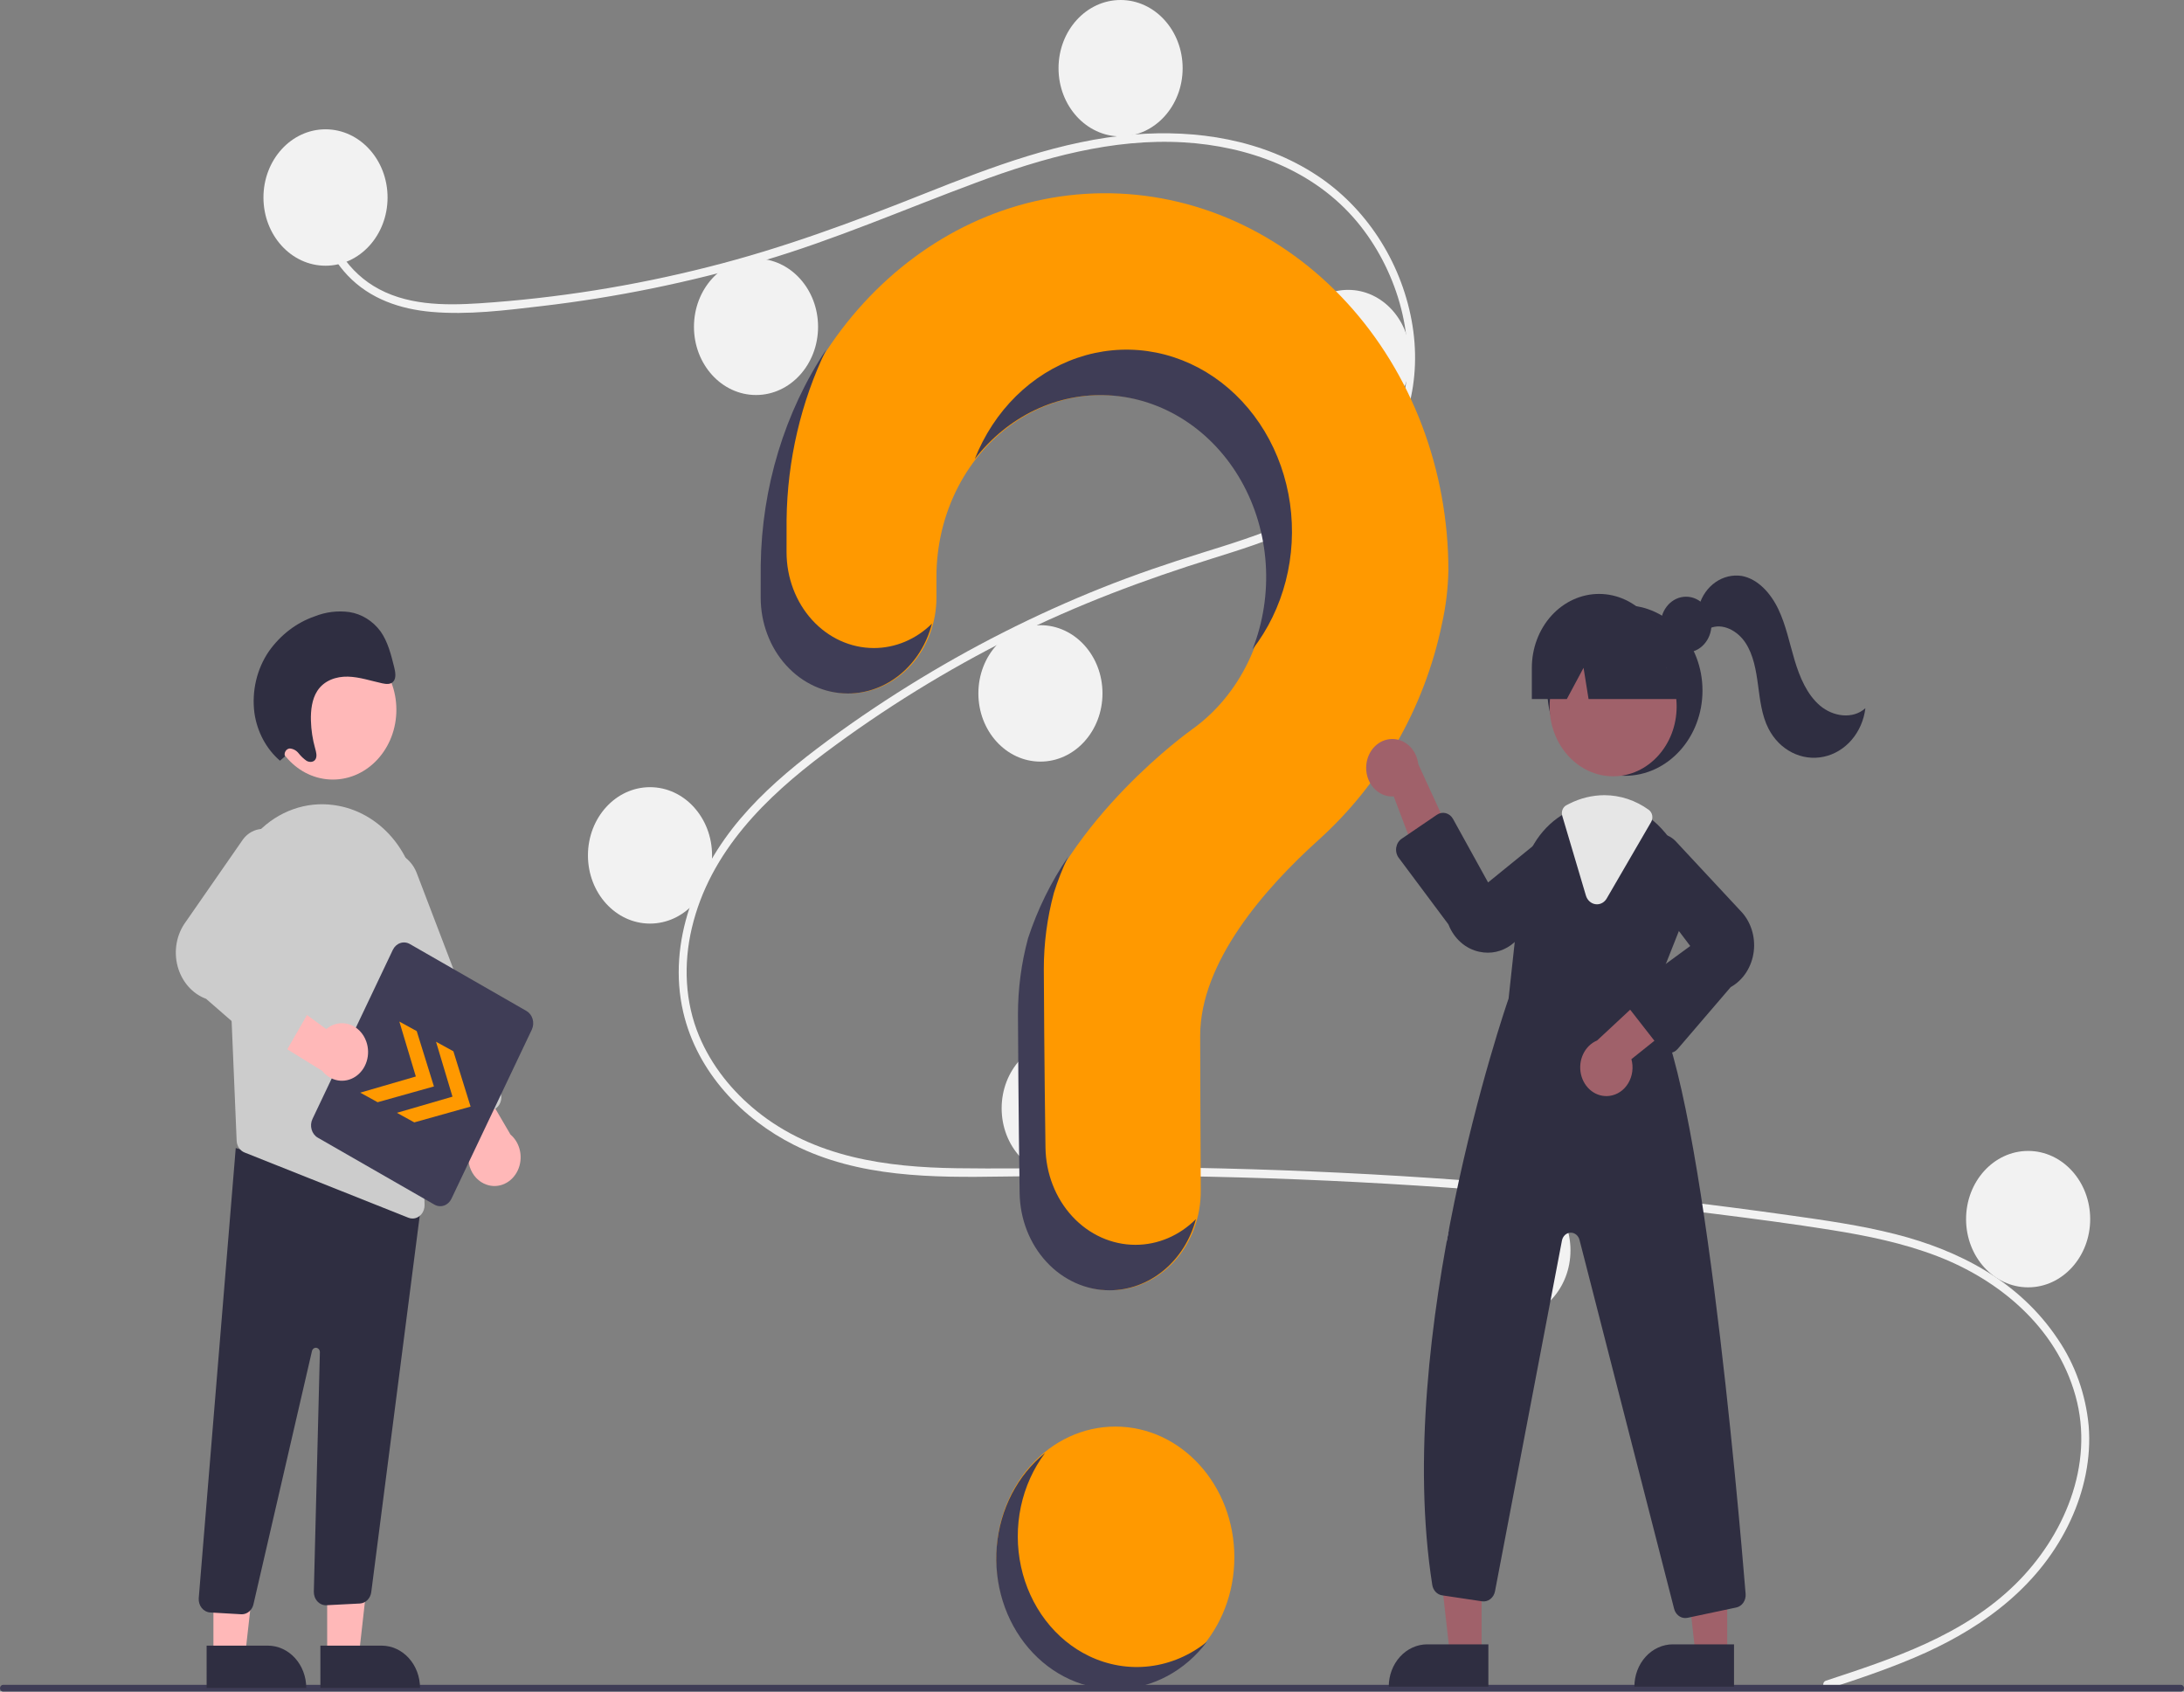 <?xml version="1.0" encoding="UTF-8"?> <svg xmlns="http://www.w3.org/2000/svg" width="528" height="409" viewBox="0 0 528 409" fill="none"><rect x="0" y="0" width="528" height="409" fill="#808080" stroke="none"/><g clip-path="url(#clip0_309_44)"><path d="M269.66 408.132C285.541 408.132 298.415 393.982 298.415 376.526C298.415 359.071 285.541 344.92 269.66 344.92C253.78 344.92 240.906 359.071 240.906 376.526C240.906 393.982 253.78 408.132 269.66 408.132Z" fill="#FF9900"></path><path d="M441.44 406.358C457.526 401.048 474.628 395.51 487.386 382.886C498.786 371.606 506.483 354.38 501.76 337.462C497.047 320.579 482.93 309.321 468.354 303.722C460.087 300.546 451.438 298.784 442.793 297.4C433.395 295.896 423.955 294.663 414.52 293.477C376.315 288.674 337.967 285.74 299.476 284.675C280.482 284.149 261.493 284.161 242.497 284.465C225.532 284.735 207.665 284.728 191.928 276.803C179.689 270.64 168.582 259.427 165.172 244.693C161.235 227.684 168.496 210.363 178.911 198.045C184.401 191.552 190.817 186.087 197.436 181.062C204.617 175.61 212.048 170.545 219.64 165.816C234.593 156.508 250.226 148.586 266.376 142.133C274.343 138.949 282.429 136.202 290.585 133.667C297.471 131.527 304.379 129.384 311.035 126.468C323.902 120.831 336.139 111.284 339.411 95.63C342.511 80.795 337.284 64.69 328.119 53.669C317.515 40.919 301.527 35.33 286.2 34.425C268.992 33.41 252.181 38.144 236.007 44.152C218.756 50.559 201.878 57.927 184.263 63.118C166.795 68.259 148.99 71.897 131.008 73.999C122.205 75.029 113.136 76.192 104.281 75.404C96.86 74.743 89.476 72.344 84.007 66.554C79.317 61.59 76.523 54.768 77.484 47.568C77.658 46.261 79.466 46.816 79.292 48.116C78.123 56.88 83.543 64.956 90.221 69.093C97.94 73.874 107.333 73.88 115.926 73.333C134.56 72.096 153.067 69.156 171.256 64.542C189.129 60.054 206.364 53.64 223.579 46.788C239.929 40.28 256.644 33.928 274.111 32.519C289.267 31.296 305.21 33.723 318.414 42.429C330.018 50.08 338.551 62.84 341.27 77.483C343.927 91.791 340.247 106.193 330.394 116.178C320.191 126.516 306.202 130.936 293.165 135.007C276.63 140.17 260.45 146.205 244.788 154.041C228.913 161.962 213.688 171.371 199.281 182.163C185.375 192.608 171.652 205.751 167.254 224.386C165.205 233.066 165.583 242.272 169.011 250.471C172.059 257.761 177.079 263.893 182.927 268.623C196.879 279.908 214.464 282.225 231.318 282.455C250.246 282.714 269.176 282.012 288.11 282.354C326.699 283.05 365.209 285.632 403.639 290.099C413.269 291.219 422.886 292.458 432.492 293.814C441.132 295.035 449.801 296.247 458.295 298.414C473.398 302.267 488.095 309.677 497.483 323.753C501.649 329.854 504.23 337.084 504.951 344.672C505.608 352.59 503.845 360.523 500.588 367.566C493.379 383.157 479.876 393.073 465.537 399.588C457.856 403.078 449.89 405.721 441.938 408.346C440.78 408.728 440.285 406.74 441.44 406.358L441.44 406.358Z" fill="#F2F2F2"></path><path d="M78.695 64.244C86.98 64.244 93.697 56.861 93.697 47.754C93.697 38.647 86.98 31.264 78.695 31.264C70.409 31.264 63.692 38.647 63.692 47.754C63.692 56.861 70.409 64.244 78.695 64.244Z" fill="#F2F2F2"></path><path d="M182.773 95.506C191.058 95.506 197.775 88.123 197.775 79.016C197.775 69.908 191.058 62.525 182.773 62.525C174.487 62.525 167.771 69.908 167.771 79.016C167.771 88.123 174.487 95.506 182.773 95.506Z" fill="#F2F2F2"></path><path d="M270.91 32.98C279.196 32.98 285.913 25.598 285.913 16.49C285.913 7.383 279.196 0 270.91 0C262.625 0 255.908 7.383 255.908 16.49C255.908 25.598 262.625 32.98 270.91 32.98Z" fill="#F2F2F2"></path><path d="M325.919 103.064C334.204 103.064 340.921 95.681 340.921 86.574C340.921 77.467 334.204 70.084 325.919 70.084C317.633 70.084 310.917 77.467 310.917 86.574C310.917 95.681 317.633 103.064 325.919 103.064Z" fill="#F2F2F2"></path><path d="M251.532 184.141C259.818 184.141 266.535 176.758 266.535 167.65C266.535 158.543 259.818 151.16 251.532 151.16C243.247 151.16 236.53 158.543 236.53 167.65C236.53 176.758 243.247 184.141 251.532 184.141Z" fill="#F2F2F2"></path><path d="M157.144 223.305C165.429 223.305 172.146 215.922 172.146 206.814C172.146 197.707 165.429 190.324 157.144 190.324C148.858 190.324 142.142 197.707 142.142 206.814C142.142 215.922 148.858 223.305 157.144 223.305Z" fill="#F2F2F2"></path><path d="M257.158 284.457C265.444 284.457 272.161 277.074 272.161 267.967C272.161 258.859 265.444 251.477 257.158 251.477C248.873 251.477 242.156 258.859 242.156 267.967C242.156 277.074 248.873 284.457 257.158 284.457Z" fill="#F2F2F2"></path><path d="M364.674 318.811C372.96 318.811 379.676 311.428 379.676 302.32C379.676 293.213 372.96 285.83 364.674 285.83C356.389 285.83 349.672 293.213 349.672 302.32C349.672 311.428 356.389 318.811 364.674 318.811Z" fill="#F2F2F2"></path><path d="M490.318 311.254C498.603 311.254 505.32 303.871 505.32 294.764C505.32 285.656 498.603 278.273 490.318 278.273C482.032 278.273 475.315 285.656 475.315 294.764C475.315 303.871 482.032 311.254 490.318 311.254Z" fill="#F2F2F2"></path><path d="M266.58 46.725C221.641 47.074 184.845 87.215 184.207 136.608C184.201 137.064 184.198 140.271 184.199 144.464C184.199 150.614 186.421 156.511 190.377 160.859C194.333 165.207 199.698 167.65 205.292 167.651H205.292C208.065 167.65 210.811 167.049 213.372 165.882C215.934 164.714 218.261 163.003 220.221 160.846C222.181 158.69 223.735 156.13 224.795 153.313C225.854 150.496 226.398 147.477 226.396 144.429C226.394 141.576 226.392 139.601 226.392 139.48C226.391 131.847 228.197 124.344 231.634 117.711C235.07 111.077 240.019 105.541 245.992 101.648C251.965 97.754 258.758 95.636 265.702 95.504C272.645 95.371 279.501 97.227 285.594 100.89C291.687 104.552 296.808 109.895 300.453 116.393C304.097 122.891 306.14 130.32 306.381 137.949C306.621 145.578 305.05 153.144 301.823 159.904C298.597 166.663 293.824 172.383 287.976 176.5L287.984 176.51C287.984 176.51 257.962 197.755 248.809 226.898L248.816 226.9C247.207 232.871 246.391 239.066 246.395 245.293C246.395 247.852 246.532 270.249 246.797 288.427C246.889 294.699 249.221 300.679 253.29 305.078C257.358 309.477 262.837 311.942 268.544 311.941H268.544C271.411 311.94 274.251 311.317 276.898 310.106C279.546 308.895 281.949 307.121 283.971 304.885C285.992 302.65 287.591 299.997 288.676 297.079C289.761 294.162 290.311 291.037 290.293 287.885C290.201 271.237 290.152 251.853 290.152 250.446C290.152 232.551 305.857 214.721 318.758 203.093C333.614 189.704 344.304 171.457 348.598 150.875C349.548 146.637 350.072 142.298 350.16 137.934C350.161 125.901 347.994 113.986 343.786 102.877C339.579 91.768 333.413 81.684 325.644 73.205C317.875 64.727 308.656 58.023 298.519 53.478C288.382 48.933 277.527 46.638 266.58 46.725Z" fill="#FF9900"></path><path d="M527.255 409H0.744C0.547 408.999 0.358 408.912 0.219 408.759C0.08 408.606 0.002 408.398 0.002 408.181C0.002 407.965 0.08 407.757 0.219 407.604C0.358 407.45 0.547 407.364 0.744 407.363H527.255C527.453 407.363 527.642 407.449 527.782 407.603C527.921 407.756 528 407.964 528 408.181C528 408.398 527.921 408.606 527.782 408.76C527.642 408.913 527.453 409 527.255 409Z" fill="#3F3D56"></path><path d="M392.839 187.573C403.196 187.573 411.591 178.345 411.591 166.96C411.591 155.576 403.196 146.348 392.839 146.348C382.482 146.348 374.086 155.576 374.086 166.96C374.086 178.345 382.482 187.573 392.839 187.573Z" fill="#2F2E41"></path><path d="M358.185 399.978H350.522L346.876 367.486H358.187L358.185 399.978Z" fill="#A0616A"></path><path d="M345.048 397.57H359.828V407.799H335.743C335.743 406.456 335.983 405.126 336.451 403.885C336.919 402.644 337.604 401.516 338.468 400.566C339.332 399.616 340.358 398.863 341.487 398.349C342.616 397.835 343.826 397.57 345.048 397.57Z" fill="#2F2E41"></path><path d="M417.569 399.978H409.906L406.26 367.486H417.571L417.569 399.978Z" fill="#A0616A"></path><path d="M404.432 397.57H419.212V407.799H395.126C395.126 406.456 395.367 405.126 395.835 403.885C396.302 402.644 396.988 401.516 397.852 400.566C398.716 399.616 399.742 398.863 400.871 398.349C402 397.835 403.21 397.57 404.432 397.57Z" fill="#2F2E41"></path><path d="M389.989 187.695C398.468 187.695 405.342 180.139 405.342 170.819C405.342 161.499 398.468 153.943 389.989 153.943C381.509 153.943 374.636 161.499 374.636 170.819C374.636 180.139 381.509 187.695 389.989 187.695Z" fill="#A0616A"></path><path d="M399.14 242.135L406.009 224.786C407.678 220.716 408.156 216.177 407.378 211.796C406.6 207.415 404.604 203.407 401.665 200.325C401.062 199.669 400.421 199.057 399.746 198.491C396.356 195.576 392.179 193.987 387.876 193.977C384.982 193.989 382.125 194.687 379.499 196.024C379.274 196.134 379.056 196.251 378.83 196.368C378.399 196.594 377.974 196.842 377.562 197.096C374.87 198.794 372.58 201.164 370.876 204.014C369.171 206.864 368.099 210.115 367.747 213.504L364.716 241.427C363.953 243.619 336.749 322.772 346.263 383.202C346.364 383.847 346.651 384.44 347.08 384.894C347.51 385.348 348.06 385.638 348.651 385.724L358.296 387.167C359.001 387.272 359.715 387.081 360.296 386.631C360.877 386.181 361.282 385.506 361.428 384.741L377.612 299.947C377.712 299.42 377.971 298.946 378.346 298.599C378.721 298.253 379.191 298.055 379.68 298.037C380.17 298.019 380.651 298.181 381.046 298.499C381.442 298.817 381.729 299.271 381.862 299.789L404.728 388.96C404.891 389.608 405.243 390.179 405.729 390.586C406.216 390.993 406.811 391.214 407.422 391.213C407.605 391.212 407.787 391.194 407.966 391.159L419.749 388.664C420.434 388.524 421.046 388.107 421.466 387.495C421.886 386.884 422.083 386.122 422.018 385.359C420.287 364.135 411.085 257.821 399.14 242.135Z" fill="#2F2E41"></path><path d="M330.323 184.862C330.217 185.865 330.311 186.882 330.601 187.84C330.891 188.799 331.368 189.676 331.999 190.41C332.631 191.144 333.401 191.717 334.255 192.088C335.11 192.46 336.028 192.62 336.946 192.56L345.527 215.228L352.019 204.651L342.874 184.746C342.679 183.059 341.928 181.509 340.762 180.39C339.597 179.272 338.099 178.662 336.552 178.676C335.005 178.69 333.516 179.328 332.368 180.468C331.22 181.608 330.493 183.171 330.323 184.862L330.323 184.862Z" fill="#A0616A"></path><path d="M389.137 264.961C390.05 264.841 390.927 264.502 391.708 263.97C392.488 263.437 393.153 262.722 393.656 261.876C394.158 261.03 394.485 260.073 394.614 259.073C394.744 258.073 394.672 257.054 394.405 256.088L412.461 241.633L401.59 237.158L386.11 251.571C384.663 252.173 383.467 253.337 382.749 254.844C382.031 256.35 381.84 258.093 382.213 259.744C382.586 261.394 383.497 262.837 384.774 263.798C386.05 264.76 387.602 265.173 389.137 264.961Z" fill="#A0616A"></path><path d="M359.703 230.342C359.011 230.341 358.32 230.267 357.641 230.119C355.999 229.775 354.459 228.993 353.156 227.84C351.854 226.688 350.829 225.202 350.173 223.511L338.15 207.397C337.895 207.056 337.71 206.66 337.607 206.234C337.504 205.808 337.484 205.363 337.55 204.929C337.616 204.494 337.765 204.08 337.988 203.714C338.212 203.348 338.503 203.039 338.844 202.807L347.398 196.987C347.714 196.772 348.065 196.628 348.432 196.563C348.799 196.498 349.174 196.513 349.535 196.609C349.896 196.704 350.237 196.877 350.537 197.117C350.837 197.358 351.09 197.661 351.283 198.01L359.757 213.356L375.986 200.173C377.278 199.428 378.77 199.22 380.191 199.585C381.612 199.95 382.865 200.865 383.723 202.162C384.581 203.459 384.985 205.052 384.863 206.65C384.74 208.248 384.099 209.744 383.055 210.865L366.858 227.106C364.955 229.18 362.383 230.343 359.703 230.342Z" fill="#2F2E41"></path><path d="M403.553 254.578C403.531 254.578 403.509 254.578 403.487 254.577C403.093 254.567 402.705 254.465 402.348 254.279C401.992 254.093 401.675 253.827 401.418 253.498L393.813 243.746C393.554 243.414 393.362 243.025 393.249 242.606C393.137 242.186 393.107 241.745 393.162 241.311C393.216 240.878 393.353 240.462 393.565 240.092C393.776 239.721 394.057 239.404 394.388 239.161L408.628 228.726L395.728 211.678C394.977 210.302 394.702 208.676 394.952 207.096C395.202 205.516 395.961 204.088 397.09 203.073C398.219 202.057 399.643 201.522 401.101 201.565C402.56 201.608 403.955 202.226 405.033 203.307L420.713 220.149C421.947 221.389 422.889 222.938 423.458 224.666C424.027 226.393 424.207 228.247 423.981 230.067C423.755 231.887 423.13 233.62 422.161 235.117C421.192 236.614 419.906 237.829 418.415 238.66L405.6 253.607C405.337 253.913 405.02 254.158 404.668 254.324C404.316 254.491 403.937 254.578 403.553 254.578Z" fill="#2F2E41"></path><path d="M386.085 218.643C385.963 218.643 385.841 218.635 385.72 218.618C385.19 218.547 384.69 218.311 384.279 217.937C383.868 217.563 383.563 217.068 383.4 216.509L377.686 197.25C377.543 196.763 377.565 196.236 377.748 195.766C377.931 195.295 378.263 194.913 378.682 194.691L378.868 194.595C379.036 194.507 379.202 194.42 379.372 194.337C382.037 192.978 384.938 192.27 387.875 192.26C391.689 192.268 395.417 193.499 398.603 195.803C399.03 196.115 399.328 196.6 399.434 197.152C399.539 197.703 399.443 198.279 399.166 198.754L388.446 217.214C388.194 217.653 387.846 218.014 387.433 218.263C387.02 218.513 386.556 218.644 386.085 218.643Z" fill="#E6E6E6"></path><path d="M407.623 157.759C411.012 157.759 413.759 154.74 413.759 151.015C413.759 147.289 411.012 144.27 407.623 144.27C404.234 144.27 401.487 147.289 401.487 151.015C401.487 154.74 404.234 157.759 407.623 157.759Z" fill="#2F2E41"></path><path d="M386.587 143.6C382.277 143.6 378.143 145.482 375.095 148.832C372.047 152.182 370.335 156.726 370.335 161.464V169.022H378.792L382.837 161.464L384.05 169.022H409.716L402.84 161.464C402.84 156.726 401.127 152.182 398.08 148.832C395.032 145.482 390.898 143.6 386.587 143.6Z" fill="#2F2E41"></path><path d="M410.777 146.393C411.456 144.061 412.861 142.066 414.745 140.759C416.629 139.453 418.872 138.919 421.079 139.25C424.99 139.969 428.082 143.424 429.924 147.283C431.766 151.142 432.617 155.461 433.856 159.601C435.094 163.741 436.85 167.904 439.977 170.584C443.104 173.264 447.901 173.99 450.972 171.234C450.621 174.107 449.458 176.786 447.646 178.892C445.834 180.999 443.465 182.425 440.875 182.971C438.285 183.517 435.604 183.153 433.212 181.932C430.82 180.711 428.838 178.695 427.546 176.168C425.925 172.999 425.507 169.285 425.027 165.689C424.546 162.093 423.922 158.372 421.987 155.424C420.053 152.475 416.432 150.55 413.359 151.893L410.777 146.393Z" fill="#2F2E41"></path><path d="M211.248 156.684C205.654 156.684 200.289 154.241 196.333 149.892C192.377 145.544 190.155 139.647 190.155 133.498C190.154 129.304 190.157 126.097 190.163 125.641C190.341 111.277 193.632 97.165 199.764 84.478C189.689 99.638 184.15 117.864 183.912 136.635C183.906 137.091 183.904 140.297 183.904 144.491C183.904 150.64 186.127 156.538 190.082 160.886C194.038 165.234 199.403 167.677 204.997 167.678C209.594 167.676 214.065 166.025 217.73 162.975C221.395 159.926 224.055 155.644 225.305 150.782C221.443 154.589 216.436 156.691 211.248 156.684Z" fill="#3F3D56"></path><path d="M268.01 95.581C274.477 95.921 280.773 97.98 286.356 101.584C291.94 105.187 296.645 110.226 300.066 116.267C303.488 122.309 305.525 129.174 306.001 136.271C306.477 143.369 305.38 150.488 302.802 157.016C306.531 152.203 309.271 146.562 310.837 140.479C312.402 134.396 312.756 128.014 311.874 121.767C310.992 115.519 308.895 109.555 305.726 104.279C302.557 99.004 298.39 94.542 293.51 91.197C288.63 87.852 283.151 85.703 277.446 84.896C271.742 84.09 265.946 84.645 260.455 86.524C254.963 88.403 249.905 91.561 245.624 95.783C241.344 100.005 237.942 105.193 235.651 110.991C239.611 105.87 244.588 101.818 250.199 99.146C255.809 96.474 261.903 95.255 268.01 95.581Z" fill="#3F3D56"></path><path d="M274.5 300.974C268.793 300.975 263.314 298.511 259.246 294.112C255.177 289.713 252.845 283.732 252.753 277.46C252.488 259.282 252.351 236.886 252.351 234.326C252.347 228.099 253.163 221.904 254.772 215.934L254.765 215.932C255.715 212.935 256.863 210.018 258.199 207.205C254.097 213.213 250.833 219.86 248.514 226.925L248.521 226.927C246.912 232.898 246.096 239.092 246.1 245.319C246.1 247.879 246.237 270.276 246.502 288.453C246.594 294.726 248.926 300.706 252.995 305.105C257.063 309.504 262.542 311.969 268.249 311.967C272.954 311.966 277.532 310.289 281.297 307.186C285.061 304.083 287.809 299.722 289.128 294.757C285.129 298.764 279.911 300.982 274.5 300.974Z" fill="#3F3D56"></path><path d="M79.1 400.291L86.763 400.29L90.409 367.799L79.098 367.799L79.1 400.291Z" fill="#FFB8B8"></path><path d="M101.543 408.111L77.458 408.113L77.457 397.884L92.237 397.883C94.705 397.883 97.072 398.961 98.817 400.879C100.562 402.797 101.543 405.398 101.543 408.111L101.543 408.111Z" fill="#2F2E41"></path><path d="M51.596 400.291L59.259 400.29L62.905 367.799L51.594 367.799L51.596 400.291Z" fill="#FFB8B8"></path><path d="M74.039 408.111L49.954 408.113L49.953 397.884L64.733 397.883C67.201 397.883 69.568 398.961 71.313 400.879C73.058 402.797 74.039 405.398 74.039 408.111L74.039 408.111Z" fill="#2F2E41"></path><path d="M58.292 390.297L50.807 389.864C50.421 389.842 50.043 389.735 49.695 389.551C49.346 389.367 49.035 389.109 48.778 388.792C48.521 388.474 48.324 388.104 48.198 387.702C48.072 387.3 48.02 386.875 48.045 386.451L56.992 277.57L98.192 289.791L102.162 288.6L89.749 384.989C89.643 385.714 89.315 386.378 88.82 386.871C88.325 387.363 87.691 387.656 87.024 387.699L78.955 388.113C78.552 388.137 78.148 388.07 77.769 387.914C77.391 387.758 77.046 387.518 76.756 387.208C76.466 386.899 76.238 386.526 76.086 386.115C75.934 385.703 75.861 385.262 75.872 384.818L77.334 326.967C77.341 326.699 77.257 326.439 77.097 326.236C76.938 326.034 76.716 325.904 76.474 325.873C76.232 325.842 75.988 325.912 75.791 326.069C75.594 326.225 75.457 326.457 75.407 326.719L61.307 387.742C61.174 388.466 60.816 389.117 60.296 389.584C59.775 390.05 59.123 390.304 58.451 390.302C58.398 390.302 58.346 390.3 58.292 390.297Z" fill="#2F2E41"></path><path d="M80.475 188.484C88.955 188.484 95.828 180.928 95.828 171.608C95.828 162.288 88.955 154.732 80.475 154.732C71.996 154.732 65.123 162.288 65.123 171.608C65.123 180.928 71.996 188.484 80.475 188.484Z" fill="#FFB8B8"></path><path d="M54.914 221.188L56.602 261.223L57.212 275.789C57.237 276.423 57.433 277.035 57.775 277.546C58.117 278.057 58.591 278.444 59.134 278.658L98.725 294.422C99.045 294.553 99.384 294.618 99.725 294.615C100.115 294.617 100.501 294.532 100.861 294.367C101.221 294.201 101.546 293.957 101.818 293.65C102.09 293.343 102.303 292.979 102.445 292.579C102.586 292.18 102.652 291.753 102.64 291.325L101.017 219.34C100.91 213.434 98.933 207.754 95.424 203.279C91.916 198.804 87.098 195.815 81.799 194.826C81.416 194.762 81.027 194.698 80.637 194.641C77.352 194.193 74.017 194.541 70.867 195.662C67.718 196.783 64.829 198.648 62.406 201.128C59.897 203.665 57.926 206.776 56.631 210.242C55.336 213.709 54.75 217.445 54.914 221.188L54.914 221.188Z" fill="#CCCCCC"></path><path d="M117.638 286.432C116.701 286.113 115.846 285.557 115.139 284.81C114.433 284.062 113.895 283.144 113.569 282.128C113.243 281.111 113.138 280.025 113.262 278.956C113.385 277.887 113.735 276.864 114.282 275.97L100.856 256.347L112.442 255.559L123.415 274.314C124.589 275.312 125.407 276.734 125.724 278.328C126.04 279.923 125.836 281.589 125.147 283.035C124.458 284.48 123.328 285.613 121.954 286.234C120.581 286.856 119.053 286.926 117.638 286.432H117.638Z" fill="#FFB8B8"></path><path d="M108.198 272.419C107.842 272.261 107.518 272.026 107.246 271.729C106.973 271.432 106.757 271.078 106.609 270.689L86.382 217.718C85.986 216.681 85.778 215.568 85.773 214.443C85.768 213.318 85.964 212.202 86.351 211.161C86.738 210.119 87.308 209.171 88.028 208.372C88.748 207.572 89.605 206.937 90.549 206.501C91.493 206.066 92.505 205.839 93.529 205.834C94.552 205.829 95.567 206.046 96.514 206.472C97.462 206.898 98.323 207.525 99.05 208.317C99.777 209.11 100.354 210.052 100.75 211.089L120.977 264.061C121.276 264.847 121.279 265.73 120.986 266.518C120.693 267.306 120.127 267.934 119.414 268.265L110.434 272.407C110.08 272.572 109.701 272.658 109.317 272.66C108.933 272.662 108.553 272.58 108.198 272.419L108.198 272.419Z" fill="#CCCCCC"></path><path d="M75.54 270.55L94.967 229.662C95.342 228.876 95.985 228.285 96.755 228.019C97.526 227.753 98.361 227.834 99.077 228.244L127.276 244.432C127.991 244.844 128.529 245.551 128.771 246.398C129.012 247.245 128.939 248.163 128.566 248.95L109.138 289.838C108.764 290.624 108.121 291.215 107.35 291.481C106.58 291.747 105.745 291.666 105.028 291.256L76.829 275.068C76.114 274.656 75.577 273.949 75.335 273.102C75.093 272.255 75.167 271.337 75.54 270.55Z" fill="#3F3D56"></path><path d="M88.568 251.87C88.223 250.861 87.668 249.955 86.947 249.224C86.227 248.494 85.361 247.958 84.418 247.66C83.476 247.362 82.484 247.311 81.52 247.51C80.556 247.709 79.648 248.152 78.869 248.805L60.254 235.232L60.223 247.991L77.904 258.924C78.88 260.155 80.219 260.968 81.686 261.221C83.153 261.474 84.654 261.152 85.926 260.31C87.198 259.469 88.16 258.162 88.644 256.618C89.127 255.075 89.1 253.394 88.568 251.87Z" fill="#FFB8B8"></path><path d="M65.034 254.74L49.821 241.494C48.175 240.887 46.688 239.849 45.487 238.471C44.287 237.093 43.408 235.415 42.927 233.582C42.446 231.748 42.377 229.814 42.726 227.945C43.075 226.075 43.832 224.327 44.931 222.85L58.743 202.952C59.703 201.663 61.053 200.796 62.546 200.511C64.04 200.225 65.576 200.54 66.876 201.398C68.175 202.255 69.15 203.598 69.623 205.181C70.096 206.764 70.035 208.481 69.451 210.018L58.522 229.669L74.583 238.043C74.956 238.237 75.288 238.517 75.556 238.863C75.824 239.209 76.022 239.614 76.137 240.05C76.252 240.486 76.282 240.945 76.224 241.394C76.166 241.844 76.022 242.275 75.801 242.66L69.317 253.938C69.098 254.318 68.809 254.644 68.468 254.894C68.127 255.144 67.742 255.312 67.338 255.388C67.322 255.391 67.306 255.394 67.29 255.397C66.893 255.462 66.488 255.438 66.1 255.325C65.712 255.212 65.349 255.013 65.034 254.74Z" fill="#CCCCCC"></path><path d="M68.875 182.907C68.809 182.695 68.788 182.469 68.814 182.247C68.839 182.025 68.911 181.813 69.023 181.626C69.135 181.439 69.284 181.282 69.46 181.169C69.635 181.055 69.832 180.987 70.035 180.97C70.451 180.995 70.858 181.112 71.231 181.314C71.605 181.517 71.937 181.801 72.208 182.148C72.764 182.852 73.41 183.463 74.128 183.96C74.871 184.372 75.878 184.313 76.301 183.528C76.699 182.792 76.426 181.805 76.186 180.949C75.573 178.772 75.23 176.514 75.167 174.237C75.097 171.694 75.424 169.041 76.704 167.058C78.357 164.498 81.312 163.527 84.109 163.597C86.906 163.668 89.657 164.617 92.427 165.217C93.383 165.424 94.507 165.53 95.147 164.715C95.827 163.849 95.578 162.446 95.288 161.277C94.537 158.242 93.741 155.104 91.997 152.652C90.111 150.105 87.417 148.438 84.458 147.987C81.617 147.6 78.733 147.96 76.043 149.037C71.66 150.555 67.804 153.508 64.989 157.501C62.088 161.747 60.834 167.083 61.502 172.342C62.155 176.923 64.363 181.061 67.682 183.923L68.875 182.907Z" fill="#2F2E41"></path><path d="M263.325 400.424C259.24 398.469 255.625 395.496 252.764 391.742C249.904 387.988 247.876 383.554 246.841 378.791C245.806 374.027 245.793 369.065 246.802 364.295C247.811 359.525 249.814 355.078 252.655 351.305C249.362 353.948 246.618 357.33 244.605 361.228C242.592 365.125 241.356 369.449 240.98 373.912C240.603 378.374 241.095 382.874 242.421 387.112C243.748 391.35 245.879 395.229 248.674 398.493C251.469 401.756 254.863 404.329 258.632 406.04C262.4 407.751 266.457 408.561 270.532 408.418C274.608 408.274 278.608 407.179 282.269 405.205C285.93 403.232 289.167 400.425 291.766 396.972C287.713 400.228 282.954 402.26 277.964 402.866C272.974 403.472 267.927 402.63 263.325 400.424Z" fill="#3F3D56"></path><path d="M96.546 246.996L100.748 249.307L104.907 262.683L91.293 266.497L87.091 264.185L100.53 260.276L96.546 246.996Z" fill="#FF9900"></path><path d="M105.409 251.871L109.61 254.182L113.769 267.558L100.155 271.372L95.954 269.06L109.392 265.151L105.409 251.871Z" fill="#FF9900"></path></g><defs><clipPath id="clip0_309_44"><rect width="528" height="409" fill="white"></rect></clipPath></defs></svg> 